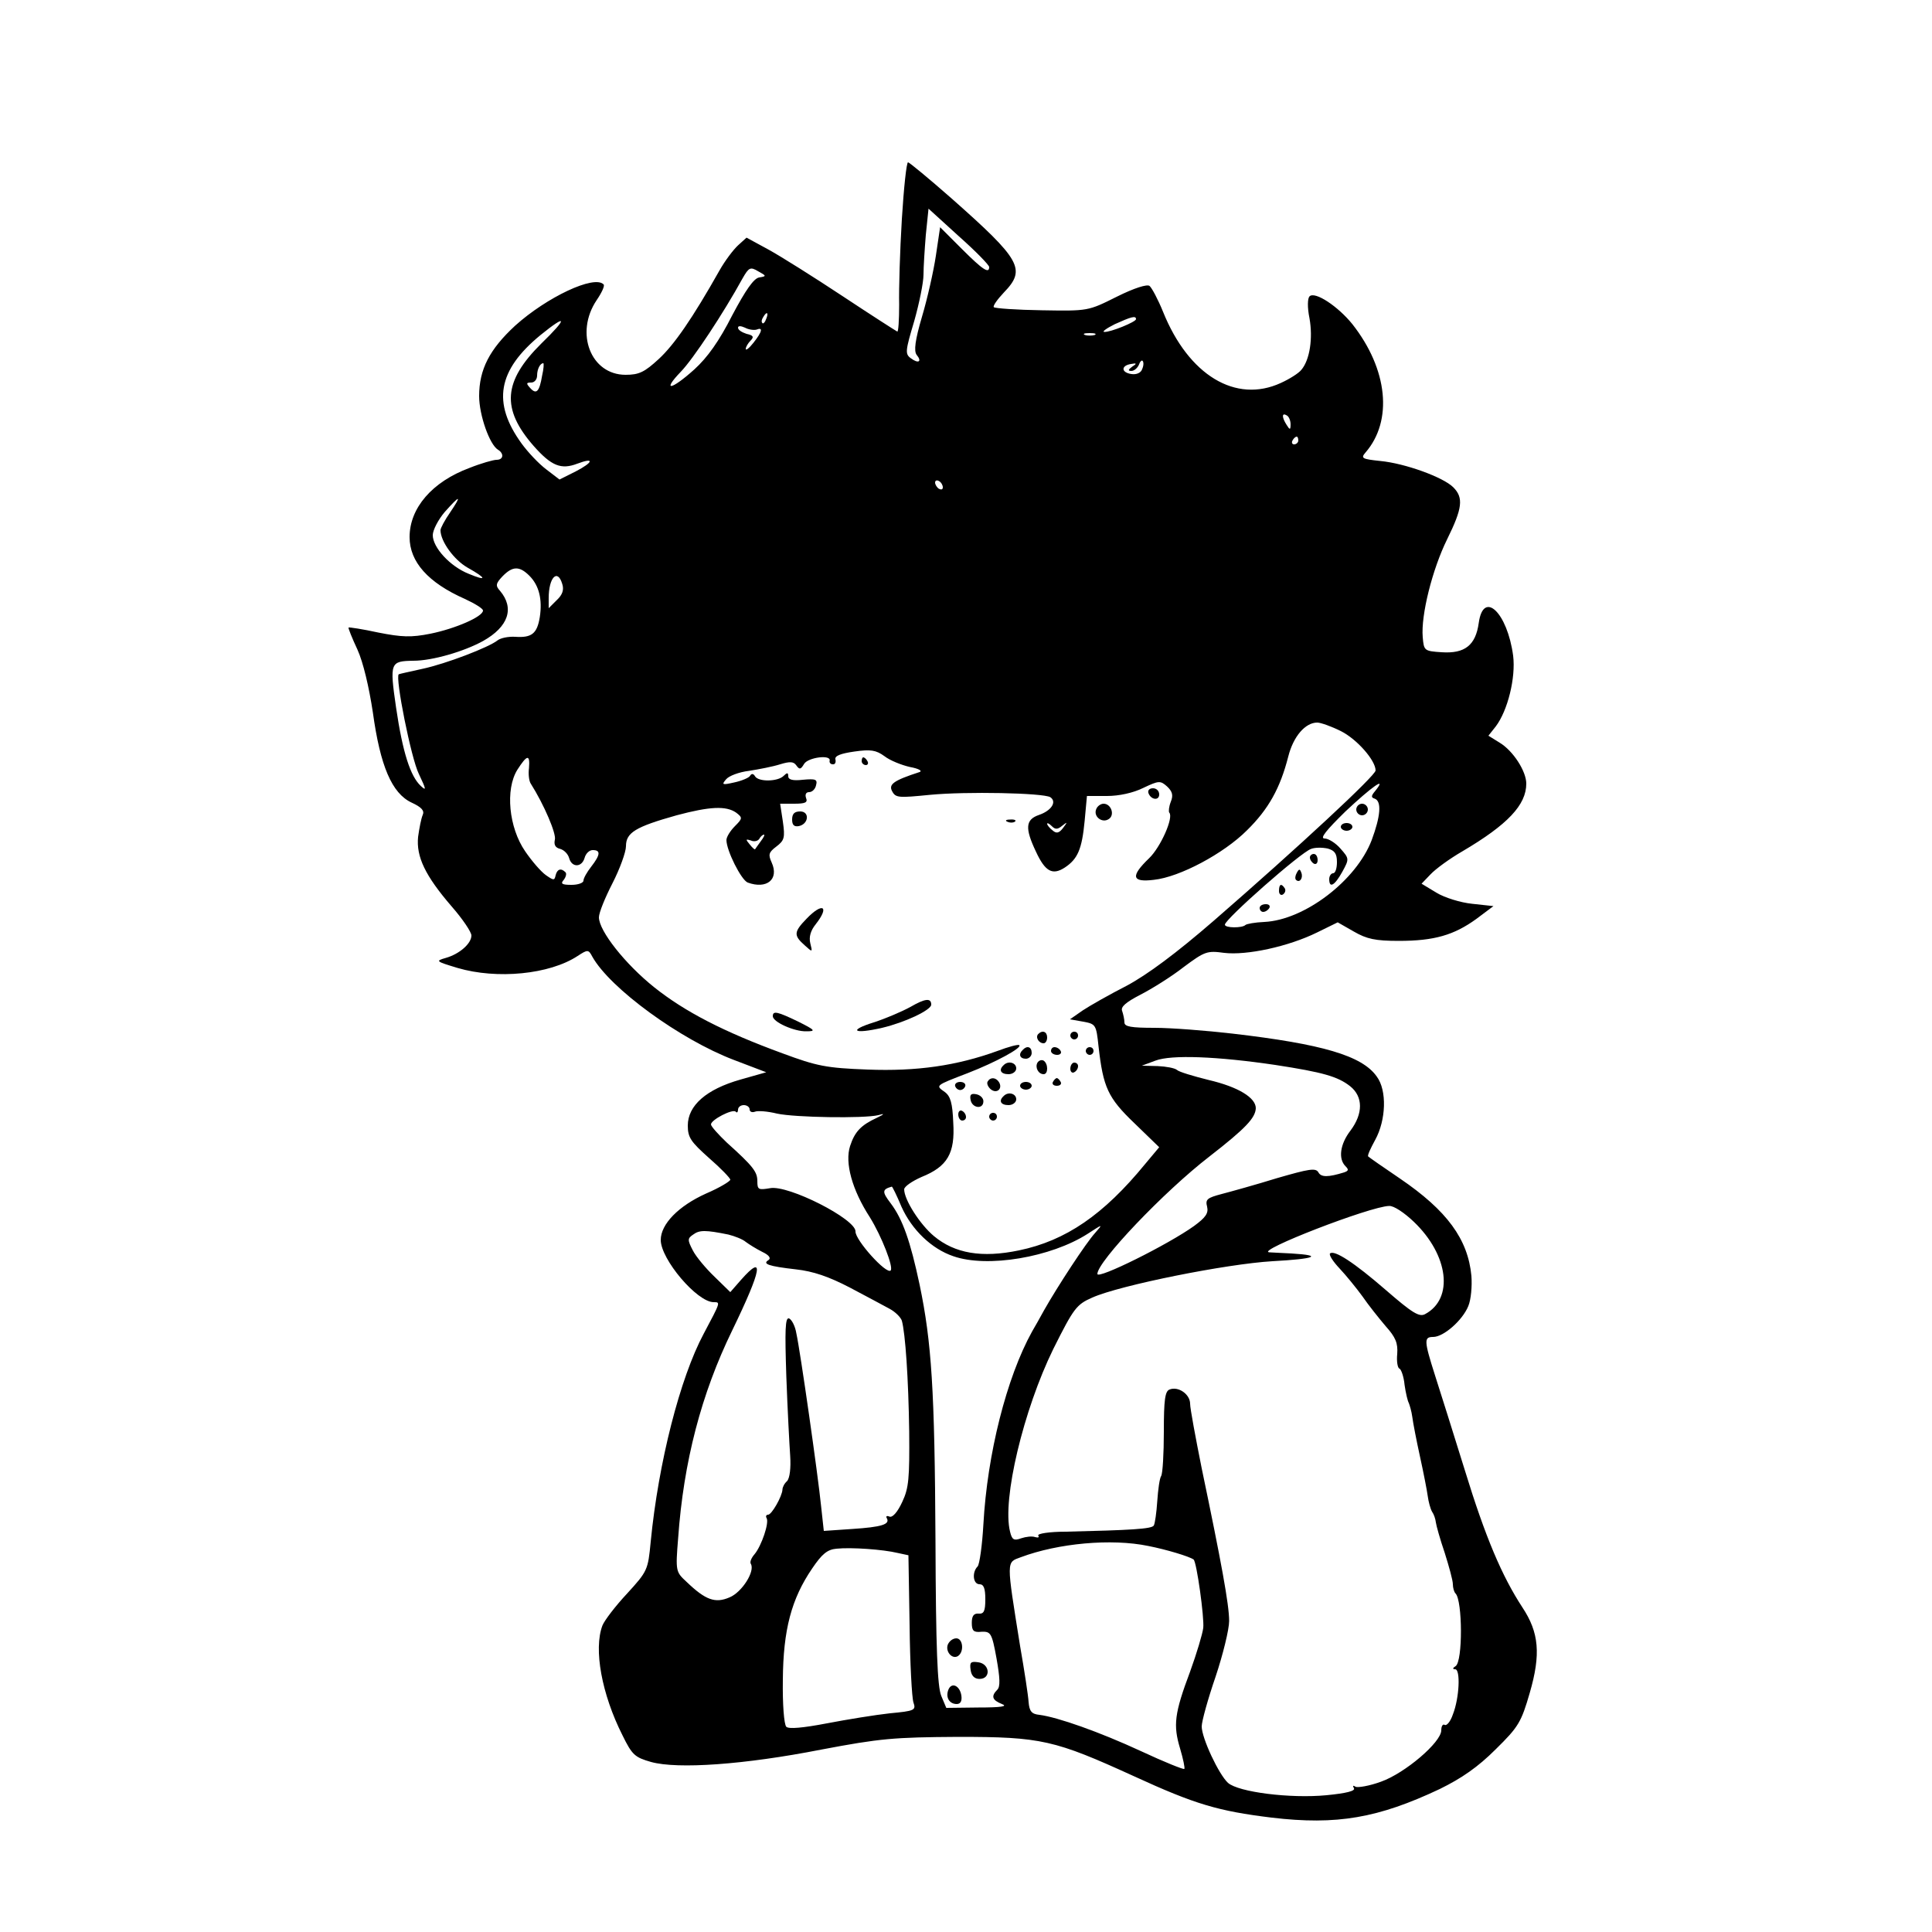 <?xml version="1.0" standalone="no"?>
<!DOCTYPE svg PUBLIC "-//W3C//DTD SVG 20010904//EN"
 "http://www.w3.org/TR/2001/REC-SVG-20010904/DTD/svg10.dtd">
<svg version="1.0" xmlns="http://www.w3.org/2000/svg"
 width="500pt" height="500pt" viewBox="0 0 500 500"
 preserveAspectRatio="xMidYMid meet">

<g transform="translate(0,500) scale(0.1,-0.1)"
fill="#000000" stroke="none">
<path d="M2334 4433 c-5 -82 -8 -181 -7 -221 0 -40 -2 -72 -5 -70 -4 2 -68 43
-142 92 -74 49 -160 103 -191 120 l-57 31 -22 -20 c-12 -11 -34 -40 -48 -65
-70 -124 -117 -192 -157 -229 -37 -34 -51 -41 -86 -41 -90 0 -132 108 -75 193
13 19 22 38 18 41 -24 25 -147 -33 -229 -107 -66 -61 -93 -113 -93 -182 0 -49
27 -126 49 -139 16 -10 14 -26 -4 -26 -8 0 -40 -9 -70 -21 -97 -36 -155 -104
-155 -179 0 -64 48 -118 143 -160 26 -12 47 -25 47 -30 0 -16 -72 -47 -136
-60 -50 -10 -74 -9 -135 3 -41 9 -75 14 -77 13 -1 -2 9 -27 23 -57 15 -33 30
-97 40 -163 19 -138 49 -209 100 -233 26 -12 34 -21 29 -32 -4 -9 -9 -35 -12
-57 -5 -51 18 -100 87 -180 28 -32 51 -66 51 -75 0 -21 -31 -48 -66 -58 -28
-8 -26 -9 30 -26 102 -30 238 -17 311 31 26 17 28 17 38 -2 46 -82 227 -214
366 -267 l84 -32 -67 -19 c-88 -25 -136 -67 -136 -119 0 -31 8 -42 55 -84 30
-26 55 -52 55 -56 0 -4 -28 -21 -63 -36 -71 -32 -117 -79 -117 -120 0 -50 94
-161 137 -161 18 0 18 1 -26 -82 -61 -114 -117 -333 -137 -538 -7 -73 -8 -76
-61 -134 -30 -32 -59 -70 -64 -83 -23 -61 -2 -177 52 -284 25 -51 32 -57 74
-69 69 -19 241 -7 440 32 153 29 188 32 355 33 215 0 249 -8 455 -102 159 -73
218 -90 356 -107 169 -20 276 -1 435 74 57 28 99 57 145 103 59 58 66 70 88
146 29 100 24 156 -19 221 -53 81 -96 182 -149 355 -29 94 -64 204 -77 245
-29 91 -29 100 -5 100 27 0 76 43 91 80 7 17 10 51 8 78 -9 95 -63 169 -185
252 -43 29 -80 55 -82 57 -3 2 6 21 18 43 28 51 31 128 4 164 -38 54 -141 84
-373 111 -69 8 -160 15 -202 15 -61 0 -78 3 -78 14 0 8 -3 21 -6 30 -4 10 9
22 48 42 29 15 79 46 111 71 55 41 61 43 105 37 58 -7 166 16 241 53 l53 26
42 -24 c33 -19 55 -24 116 -24 92 0 143 15 201 57 l44 33 -55 6 c-30 3 -72 16
-93 29 l-38 23 23 24 c13 14 50 41 83 60 117 69 165 120 165 175 0 32 -34 85
-69 106 l-29 18 19 24 c31 41 52 126 45 183 -15 112 -77 171 -89 85 -8 -58
-36 -80 -96 -76 -45 3 -46 4 -49 39 -5 57 25 176 63 253 40 81 43 108 16 135
-26 26 -125 62 -189 68 -47 5 -51 7 -38 22 71 82 58 215 -34 332 -37 46 -97
86 -111 72 -5 -5 -6 -28 0 -57 9 -51 1 -107 -21 -133 -7 -9 -31 -24 -53 -34
-117 -54 -239 20 -305 184 -13 32 -29 62 -35 67 -6 5 -39 -5 -85 -28 -74 -37
-74 -37 -193 -35 -66 1 -122 5 -125 8 -3 3 9 20 26 38 58 60 45 84 -136 244
-58 51 -109 93 -112 93 -4 0 -11 -66 -16 -147z m226 -124 c0 -18 -16 -8 -71
47 l-56 56 -11 -74 c-6 -40 -22 -111 -36 -158 -18 -61 -21 -88 -14 -98 15 -18
5 -24 -15 -9 -15 11 -14 19 9 96 13 46 24 100 24 120 0 20 3 66 6 103 l7 68
78 -71 c44 -39 79 -75 79 -80z m-595 -27 c-14 -2 -35 -32 -70 -98 -34 -67 -64
-109 -98 -140 -60 -54 -85 -58 -35 -6 32 33 110 151 160 242 16 28 20 30 40
18 22 -12 22 -13 3 -16z m18 -107 c-3 -9 -8 -14 -10 -11 -3 3 -2 9 2 15 9 16
15 13 8 -4z m957 -1 c0 -7 -66 -34 -82 -33 -7 0 5 9 27 20 42 19 55 23 55 13z
m-1539 -63 c-99 -98 -104 -169 -20 -265 46 -52 71 -62 113 -46 45 17 42 4 -4
-20 l-42 -21 -34 26 c-20 15 -48 45 -64 67 -77 106 -62 190 49 281 69 56 71
45 2 -22z m557 36 c17 7 15 -5 -8 -34 -11 -14 -20 -21 -20 -16 0 5 6 15 12 21
10 10 8 14 -10 18 -12 4 -22 10 -22 16 0 5 7 5 18 0 9 -5 23 -7 30 -5z m875
-14 c-7 -2 -19 -2 -25 0 -7 3 -2 5 12 5 14 0 19 -2 13 -5z m123 -88 c-3 -10
-15 -15 -28 -13 -27 4 -27 22 -1 26 15 3 16 1 3 -7 -11 -8 -11 -11 -2 -11 7 0
15 7 19 15 3 9 8 14 10 11 3 -3 3 -12 -1 -21z m-1553 -17 c-7 -42 -15 -50 -31
-32 -11 12 -10 14 3 14 8 0 15 8 15 18 0 17 8 32 16 32 2 0 1 -15 -3 -32z
m1937 -126 c0 -15 -2 -15 -10 -2 -13 20 -13 33 0 25 6 -3 10 -14 10 -23z m20
-42 c0 -5 -5 -10 -11 -10 -5 0 -7 5 -4 10 3 6 8 10 11 10 2 0 4 -4 4 -10z
m-920 -121 c0 -6 -4 -7 -10 -4 -5 3 -10 11 -10 16 0 6 5 7 10 4 6 -3 10 -11
10 -16z m-1275 -65 c-14 -20 -25 -41 -25 -46 0 -29 35 -77 70 -97 50 -28 51
-36 3 -16 -48 19 -93 68 -93 100 0 13 14 40 31 60 40 45 45 45 14 -1z m205
-164 c25 -25 34 -61 27 -107 -7 -43 -21 -54 -64 -51 -17 1 -37 -3 -45 -9 -22
-18 -134 -61 -195 -74 -32 -7 -59 -13 -61 -14 -10 -7 32 -218 52 -258 19 -40
20 -45 5 -31 -27 25 -47 87 -64 203 -17 117 -15 120 45 121 49 0 131 24 180
51 66 37 82 85 44 130 -12 13 -11 19 6 37 26 27 44 28 70 2z m85 -21 c5 -15 1
-28 -14 -42 l-21 -21 0 26 c0 54 23 77 35 37z m2015 -381 c42 -21 90 -76 90
-102 0 -13 -198 -197 -419 -389 -97 -84 -171 -139 -225 -168 -45 -23 -96 -52
-114 -64 l-33 -23 34 -6 c33 -6 34 -8 40 -64 12 -106 24 -133 93 -199 l64 -62
-36 -43 c-108 -132 -206 -199 -327 -224 -96 -20 -166 -8 -220 37 -36 30 -77
94 -77 121 0 7 20 21 45 32 67 27 87 61 82 141 -2 50 -7 68 -22 79 -24 17 -26
16 60 49 72 28 140 65 133 72 -2 3 -28 -4 -57 -15 -105 -38 -208 -53 -336 -48
-107 4 -131 9 -220 42 -153 56 -253 108 -332 171 -75 60 -143 146 -143 181 0
12 16 51 35 88 19 37 35 81 35 96 0 35 24 50 131 80 86 23 128 25 154 7 17
-13 17 -15 -3 -35 -12 -12 -22 -28 -22 -36 0 -27 38 -103 55 -110 49 -18 82 8
62 52 -9 20 -8 26 12 41 21 16 23 23 17 65 l-7 46 36 0 c29 0 36 3 31 15 -3 9
0 15 8 15 8 0 16 8 18 18 4 15 -1 17 -34 14 -26 -3 -38 0 -38 9 0 10 -3 10
-12 1 -15 -15 -65 -16 -74 -1 -4 7 -9 8 -13 1 -3 -5 -22 -13 -41 -17 -31 -7
-33 -6 -21 8 7 9 34 19 59 22 26 4 62 11 81 17 26 8 35 7 42 -3 8 -11 11 -11
20 4 10 17 71 25 66 8 -1 -5 3 -9 8 -9 6 -1 9 5 7 13 -2 9 14 15 49 20 42 6
56 4 78 -12 14 -11 44 -23 66 -28 22 -4 33 -10 25 -13 -68 -22 -81 -32 -71
-50 9 -17 17 -17 98 -9 94 9 291 5 311 -6 18 -12 3 -35 -29 -46 -35 -12 -37
-34 -8 -95 24 -52 43 -62 75 -41 33 22 44 47 51 120 l6 65 52 0 c31 0 68 8 94
21 40 19 44 19 61 4 14 -13 17 -23 10 -40 -5 -13 -6 -25 -4 -28 12 -12 -22
-89 -52 -118 -49 -47 -45 -63 12 -56 67 7 181 68 241 128 56 55 86 109 107
191 13 52 44 88 75 88 9 0 37 -10 61 -22z m-2101 -96 c-2 -15 0 -32 4 -39 36
-57 67 -131 63 -146 -3 -13 1 -21 14 -24 10 -3 20 -13 23 -24 7 -25 33 -24 40
1 3 11 12 20 21 20 21 0 20 -12 -4 -43 -11 -14 -20 -30 -20 -36 0 -6 -14 -11
-31 -11 -25 0 -29 3 -20 13 6 8 8 17 4 20 -11 11 -21 8 -25 -8 -3 -14 -5 -14
-25 0 -13 9 -37 37 -54 62 -42 61 -52 160 -20 211 25 39 33 41 30 4z m2190
-59 c-11 -13 -11 -17 -1 -20 18 -7 15 -45 -8 -107 -40 -105 -174 -207 -278
-212 -24 -1 -46 -5 -49 -8 -8 -8 -53 -8 -53 1 0 14 196 187 223 196 10 4 29 4
43 1 18 -5 24 -13 24 -35 0 -16 -4 -29 -10 -29 -5 0 -10 -7 -10 -15 0 -25 14
-17 34 19 18 33 18 34 -5 60 -12 14 -31 26 -41 26 -13 0 4 21 54 70 67 63 110
94 77 53z m-810 -90 c14 11 14 10 2 -6 -10 -13 -17 -15 -27 -6 -8 6 -14 14
-14 17 0 3 5 1 12 -6 9 -9 15 -9 27 1z m-780 -40 c-7 -10 -14 -19 -15 -21 -1
-1 -7 4 -14 13 -11 13 -10 14 3 10 8 -4 18 -2 22 4 3 6 9 11 12 11 3 0 -1 -8
-8 -17z m1331 -579 c124 -19 162 -30 194 -55 34 -27 34 -71 1 -115 -27 -35
-32 -73 -13 -92 9 -9 8 -12 -3 -16 -42 -13 -60 -13 -67 0 -7 12 -24 9 -107
-15 -55 -17 -120 -35 -143 -41 -38 -10 -43 -14 -38 -33 4 -17 -4 -28 -34 -50
-67 -48 -250 -139 -250 -124 0 32 172 213 290 304 94 73 119 100 120 125 0 27
-45 55 -122 73 -40 10 -77 21 -82 26 -6 5 -28 9 -50 10 l-41 1 35 13 c41 16
161 11 310 -11z m-1360 -115 c0 -6 6 -9 14 -6 7 3 33 1 57 -5 46 -10 224 -13
262 -4 17 5 17 3 -4 -7 -41 -19 -57 -36 -69 -73 -14 -43 5 -113 51 -184 31
-50 62 -130 54 -138 -11 -11 -92 79 -91 101 1 32 -174 121 -221 112 -30 -5
-33 -4 -33 18 0 24 -10 38 -79 100 -22 21 -41 42 -41 47 0 12 56 41 64 33 3
-4 6 -1 6 5 0 7 7 12 15 12 8 0 15 -5 15 -11z m393 -252 c27 -60 78 -109 134
-128 88 -31 253 -3 348 58 40 26 40 26 19 2 -23 -25 -97 -138 -132 -200 -11
-20 -25 -45 -31 -55 -66 -119 -116 -317 -126 -499 -3 -54 -10 -104 -15 -109
-15 -15 -12 -46 5 -46 11 0 15 -11 15 -39 0 -31 -4 -38 -17 -37 -13 1 -18 -6
-18 -24 0 -21 5 -25 25 -23 24 1 27 -3 39 -69 9 -51 10 -73 2 -81 -17 -17 -13
-27 12 -37 16 -6 -1 -9 -61 -9 l-83 -1 -13 31 c-10 24 -14 122 -15 403 -2 389
-10 512 -41 661 -24 113 -44 170 -75 211 -23 30 -22 36 3 43 1 1 13 -23 25
-52z m1326 -39 c90 -86 104 -199 29 -239 -15 -8 -33 3 -101 62 -83 72 -134
105 -145 95 -3 -4 8 -21 25 -39 16 -17 43 -50 59 -72 15 -22 43 -57 60 -77 26
-29 32 -44 30 -72 -2 -19 1 -37 6 -38 4 -2 11 -20 13 -42 3 -21 8 -42 11 -47
2 -5 7 -21 9 -36 2 -16 11 -62 20 -103 9 -41 18 -87 20 -102 2 -15 7 -33 11
-40 5 -7 9 -19 10 -28 1 -8 11 -44 23 -79 11 -35 21 -71 21 -81 0 -9 3 -20 7
-24 18 -18 19 -176 0 -188 -8 -5 -8 -8 -1 -8 14 0 11 -74 -6 -117 -6 -18 -16
-30 -21 -27 -5 3 -9 -3 -9 -14 0 -31 -94 -111 -156 -133 -30 -11 -60 -16 -66
-13 -6 4 -8 3 -4 -4 4 -7 -20 -13 -71 -18 -94 -9 -228 8 -255 32 -24 22 -68
116 -68 146 0 13 16 71 36 129 19 57 35 122 35 144 0 42 -20 151 -71 395 -16
80 -30 155 -30 167 0 25 -31 46 -53 37 -12 -4 -15 -27 -15 -109 0 -57 -3 -109
-7 -115 -4 -6 -8 -35 -10 -65 -2 -30 -6 -58 -9 -63 -5 -9 -60 -12 -228 -16
-42 0 -74 -5 -71 -10 3 -5 0 -6 -8 -4 -8 3 -24 1 -36 -3 -19 -7 -24 -4 -29 17
-21 83 35 316 112 473 53 106 60 115 101 133 72 32 347 87 466 94 111 6 133
15 50 20 -27 1 -52 3 -58 3 -38 3 261 119 310 120 12 1 40 -18 64 -41z m-1774
-33 c16 -4 37 -12 45 -19 8 -6 27 -18 43 -26 17 -8 23 -16 16 -21 -17 -10 0
-16 70 -24 46 -5 86 -19 140 -47 42 -22 88 -47 103 -55 15 -8 29 -22 32 -31 9
-33 17 -148 19 -287 1 -121 -1 -146 -18 -182 -12 -26 -25 -41 -33 -38 -7 3
-10 1 -7 -4 9 -16 -13 -23 -90 -28 l-73 -5 -7 64 c-8 80 -54 402 -64 447 -3
19 -12 36 -19 39 -10 3 -11 -30 -7 -150 3 -84 8 -177 10 -206 2 -31 -1 -57 -8
-65 -7 -6 -12 -16 -12 -22 -1 -18 -28 -65 -37 -65 -5 0 -7 -4 -4 -9 7 -12 -13
-71 -31 -93 -8 -9 -13 -20 -10 -25 12 -19 -23 -74 -55 -87 -37 -16 -62 -7
-111 40 -28 26 -29 27 -22 113 14 198 60 374 140 538 77 159 84 200 23 131
l-28 -32 -41 40 c-22 21 -48 52 -56 68 -14 27 -14 31 1 41 16 12 32 12 91 0z
m1087 -806 c46 -9 106 -27 117 -35 8 -6 28 -151 25 -177 -2 -16 -17 -66 -34
-113 -41 -109 -44 -139 -26 -199 8 -27 13 -51 11 -53 -2 -2 -52 18 -112 46
-108 50 -216 88 -263 94 -20 2 -26 9 -28 33 -1 17 -11 82 -22 145 -36 225 -36
216 2 230 96 36 234 49 330 29z m-649 -18 l28 -6 3 -180 c1 -99 6 -190 10
-201 7 -20 3 -22 -61 -28 -37 -4 -111 -16 -163 -26 -63 -12 -98 -15 -105 -9
-6 6 -10 59 -9 122 1 129 22 209 76 288 25 37 39 49 63 51 38 4 121 -2 158
-11z"/>
<path d="M2230 3030 c0 -5 5 -10 11 -10 5 0 7 5 4 10 -3 6 -8 10 -11 10 -2 0
-4 -4 -4 -10z"/>
<path d="M2972 2948 c6 -18 28 -21 28 -4 0 9 -7 16 -16 16 -9 0 -14 -5 -12
-12z"/>
<path d="M2837 2906 c-8 -19 15 -37 32 -26 17 10 7 40 -13 40 -7 0 -16 -6 -19
-14z"/>
<path d="M2050 2879 c0 -14 5 -19 17 -17 26 5 29 38 4 38 -15 0 -21 -6 -21
-21z"/>
<path d="M2608 2873 c7 -3 16 -2 19 1 4 3 -2 6 -13 5 -11 0 -14 -3 -6 -6z"/>
<path d="M2087 2622 c-33 -34 -33 -43 -5 -68 21 -19 21 -19 15 5 -4 16 1 33
14 49 37 47 18 58 -24 14z"/>
<path d="M2356 2394 c-22 -12 -64 -30 -95 -40 -67 -21 -52 -31 22 -14 59 14
127 46 127 60 0 18 -16 16 -54 -6z"/>
<path d="M2000 2370 c0 -15 56 -40 87 -39 25 0 23 3 -21 25 -54 26 -66 29 -66
14z"/>
<path d="M2687 2324 c-8 -8 1 -24 14 -24 5 0 9 7 9 15 0 15 -12 20 -23 9z"/>
<path d="M2770 2320 c0 -5 5 -10 10 -10 6 0 10 5 10 10 0 6 -4 10 -10 10 -5 0
-10 -4 -10 -10z"/>
<path d="M2647 2283 c-12 -11 -8 -23 8 -23 8 0 15 7 15 15 0 16 -12 20 -23 8z"/>
<path d="M2720 2280 c0 -5 7 -10 16 -10 8 0 12 5 9 10 -3 6 -10 10 -16 10 -5
0 -9 -4 -9 -10z"/>
<path d="M2810 2280 c0 -5 5 -10 10 -10 6 0 10 5 10 10 0 6 -4 10 -10 10 -5 0
-10 -4 -10 -10z"/>
<path d="M2685 2250 c-7 -12 2 -30 16 -30 12 0 12 27 0 35 -5 3 -12 1 -16 -5z"/>
<path d="M2597 2243 c-13 -12 -7 -23 13 -23 11 0 20 7 20 15 0 15 -21 21 -33
8z"/>
<path d="M2770 2234 c0 -8 5 -12 10 -9 6 3 10 10 10 16 0 5 -4 9 -10 9 -5 0
-10 -7 -10 -16z"/>
<path d="M2556 2201 c-3 -5 1 -14 8 -20 16 -13 32 2 21 19 -8 12 -22 13 -29 1z"/>
<path d="M2725 2200 c-3 -5 1 -10 10 -10 9 0 13 5 10 10 -3 6 -8 10 -10 10 -2
0 -7 -4 -10 -10z"/>
<path d="M2472 2189 c2 -6 8 -10 13 -10 5 0 11 4 13 10 2 6 -4 11 -13 11 -9 0
-15 -5 -13 -11z"/>
<path d="M2640 2190 c0 -5 7 -10 15 -10 8 0 15 5 15 10 0 6 -7 10 -15 10 -8 0
-15 -4 -15 -10z"/>
<path d="M2512 2153 c4 -21 33 -25 33 -3 0 8 -8 16 -18 18 -14 3 -18 -1 -15
-15z"/>
<path d="M2597 2163 c-13 -12 -7 -23 13 -23 11 0 20 7 20 15 0 15 -21 21 -33
8z"/>
<path d="M2480 2116 c0 -9 5 -16 10 -16 6 0 10 4 10 9 0 6 -4 13 -10 16 -5 3
-10 -1 -10 -9z"/>
<path d="M2560 2110 c0 -5 5 -10 10 -10 6 0 10 5 10 10 0 6 -4 10 -10 10 -5 0
-10 -4 -10 -10z"/>
<path d="M3510 2905 c0 -8 7 -15 15 -15 8 0 15 7 15 15 0 8 -7 15 -15 15 -8 0
-15 -7 -15 -15z"/>
<path d="M3470 2860 c0 -5 7 -10 15 -10 8 0 15 5 15 10 0 6 -7 10 -15 10 -8 0
-15 -4 -15 -10z"/>
<path d="M3390 2781 c0 -6 5 -13 10 -16 6 -3 10 1 10 9 0 9 -4 16 -10 16 -5 0
-10 -4 -10 -9z"/>
<path d="M3356 2741 c-4 -7 -5 -15 -2 -18 9 -9 19 4 14 18 -4 11 -6 11 -12 0z"/>
<path d="M3310 2694 c0 -8 5 -12 10 -9 6 4 8 11 5 16 -9 14 -15 11 -15 -7z"/>
<path d="M3260 2650 c0 -5 4 -10 9 -10 6 0 13 5 16 10 3 6 -1 10 -9 10 -9 0
-16 -4 -16 -10z"/>
<path d="M2453 744 c-7 -18 11 -39 26 -30 17 11 13 46 -4 46 -9 0 -18 -7 -22
-16z"/>
<path d="M2512 678 c2 -15 10 -23 23 -23 30 0 27 39 -3 43 -20 3 -23 0 -20
-20z"/>
<path d="M2454 626 c-7 -19 3 -36 22 -36 10 0 14 8 12 22 -4 26 -26 36 -34 14z"/>
</g>
</svg>
